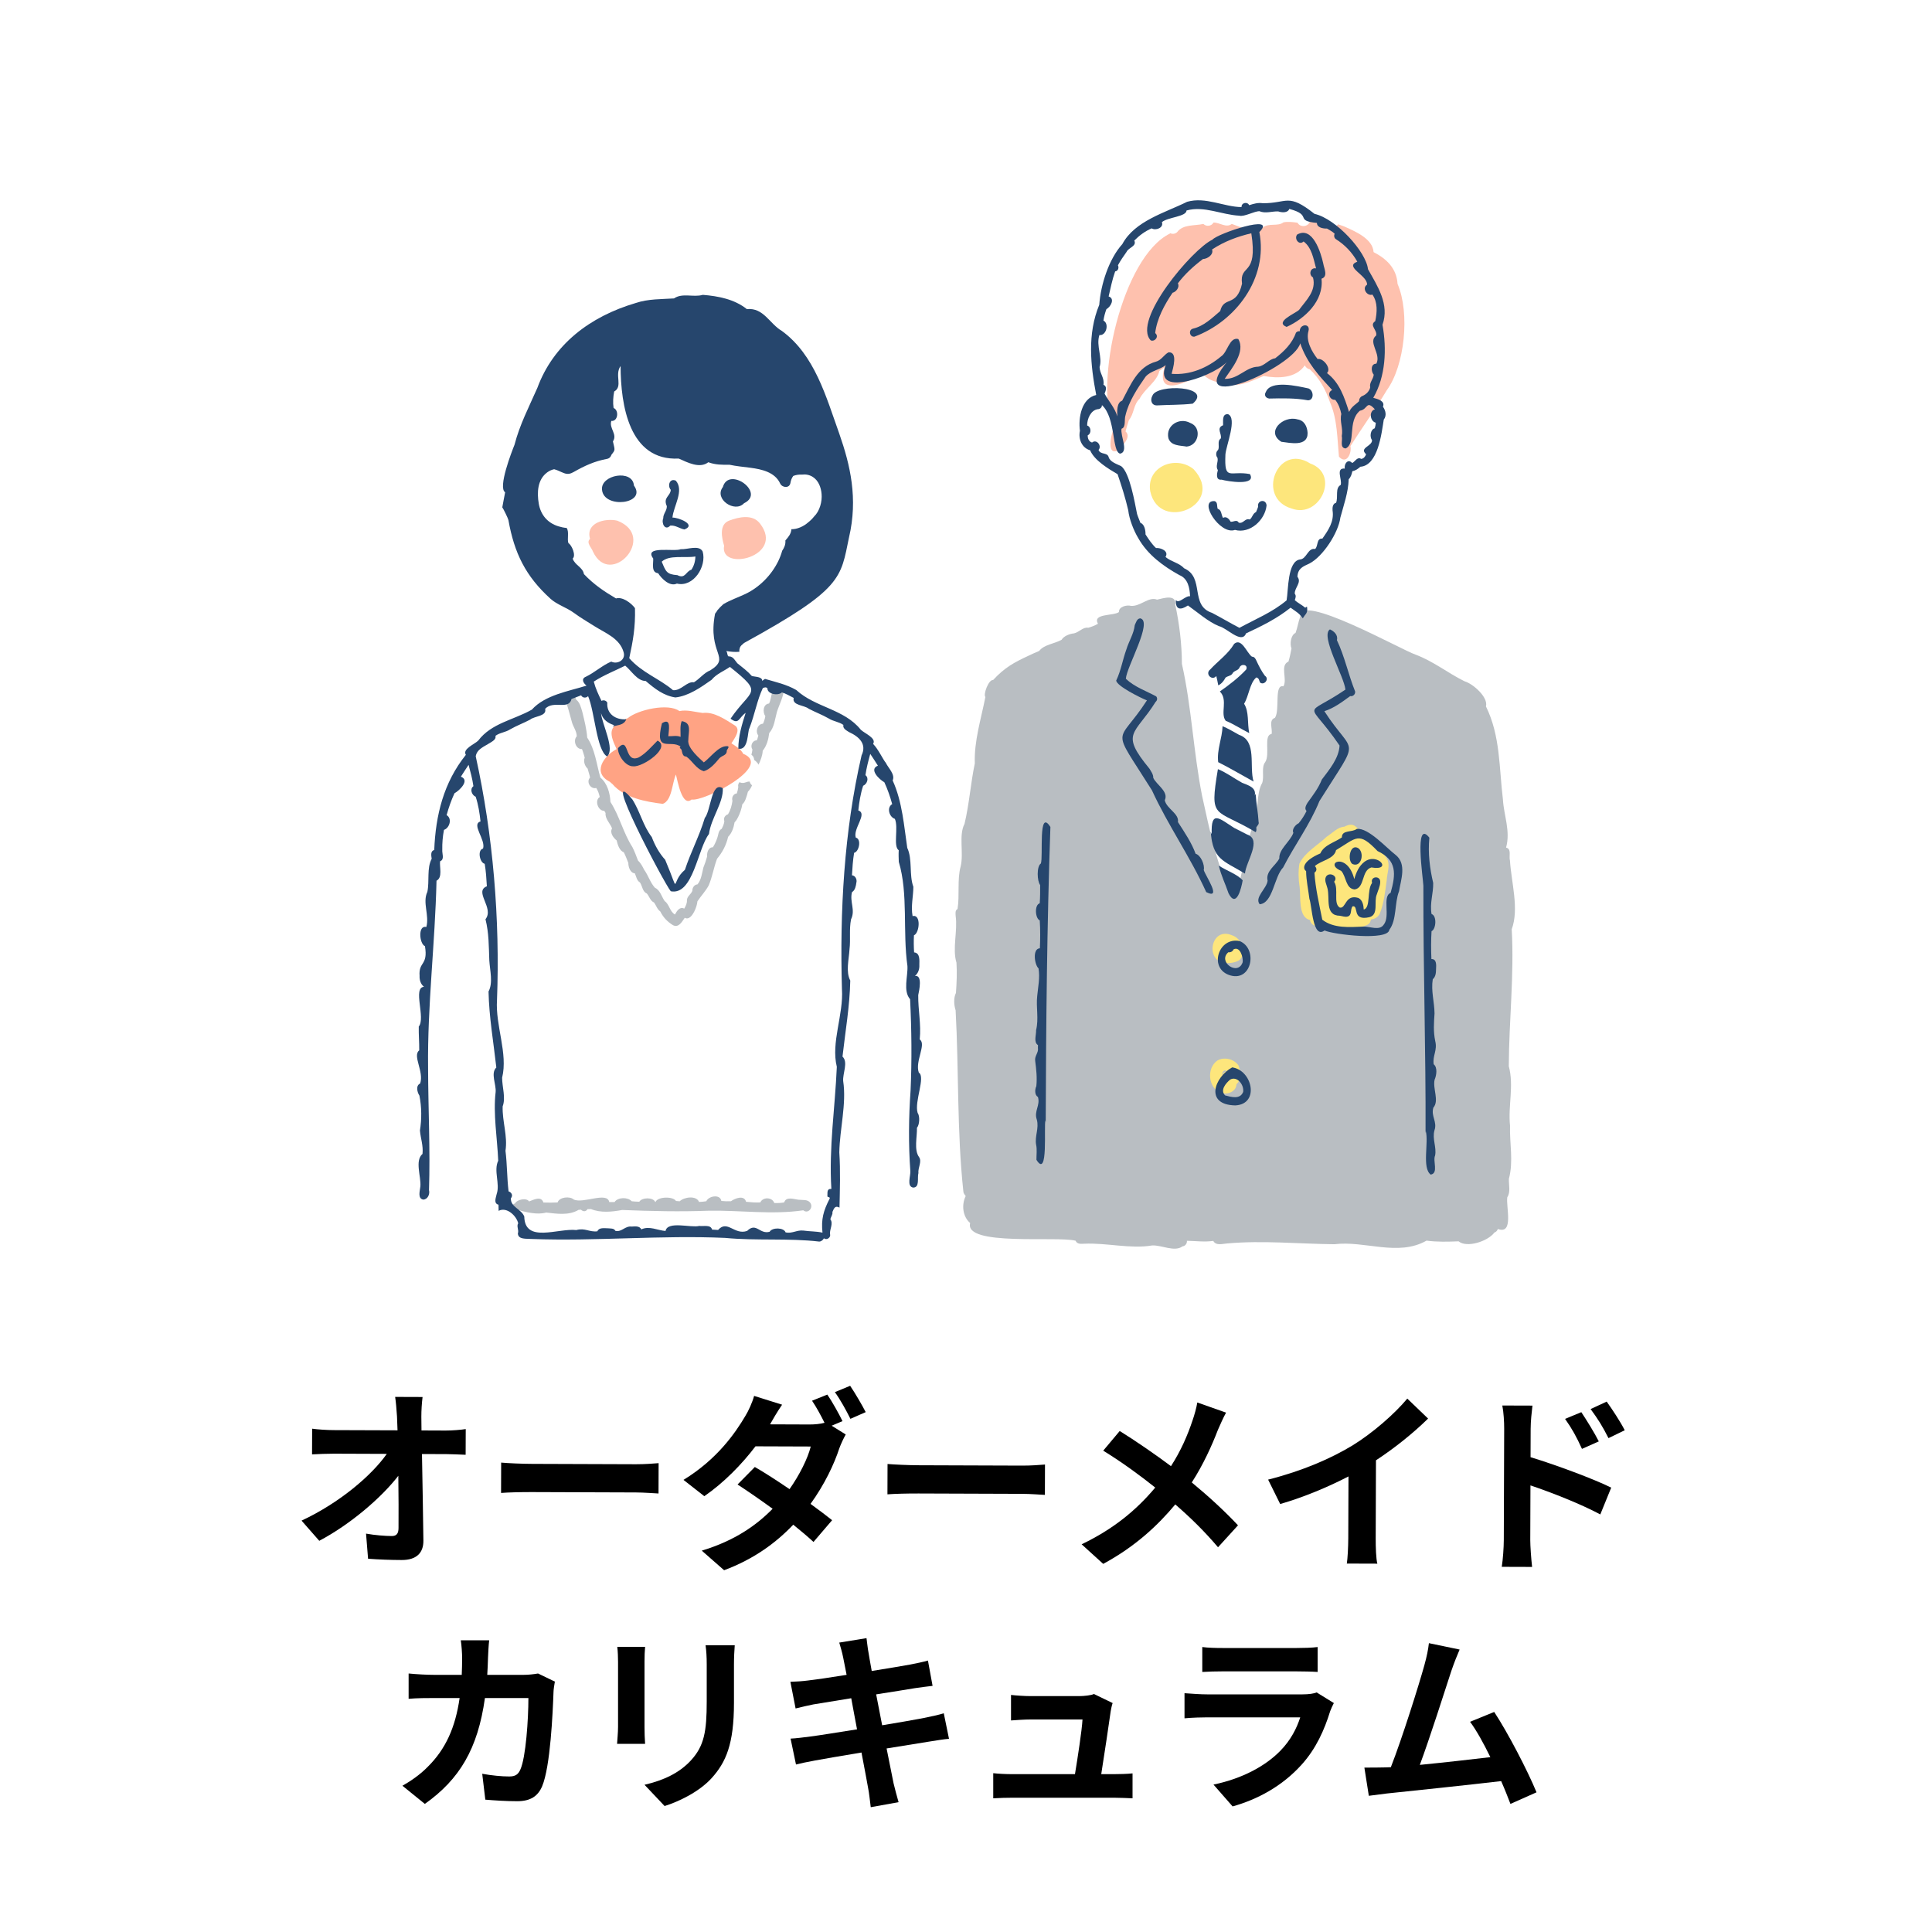 <?xml version="1.0" encoding="utf-8"?>
<!-- Generator: Adobe Illustrator 26.0.1, SVG Export Plug-In . SVG Version: 6.00 Build 0)  -->
<svg version="1.1" id="レイヤー_1" xmlns="http://www.w3.org/2000/svg" xmlns:xlink="http://www.w3.org/1999/xlink" x="0px"
	 y="0px" viewBox="0 0 800 800" style="enable-background:new 0 0 800 800;" xml:space="preserve">
<style type="text/css">
	.st0{fill:#FFA384;}
	.st1{fill:#FEC1AE;}
	.st2{fill:#FDE67C;}
	.st3{fill:#B9BEC2;}
	.st4{fill:#26466D;}
</style>
<g>
	<path d="M202.08,686.32c-0.08,2.48-0.16,4.88-0.32,7.2h15.04c2,0,4.08-0.24,6-0.56l6.96,3.36c-0.24,1.28-0.56,3.36-0.56,4.24
		c-0.32,8.64-1.28,30.96-4.72,39.12c-1.76,4.08-4.8,6.16-10.32,6.16c-4.56,0-9.36-0.32-13.2-0.64l-1.28-10.72
		c3.92,0.72,8.08,1.12,11.2,1.12c2.56,0,3.68-0.88,4.56-2.8c2.32-5.04,3.36-21.04,3.36-29.68h-18
		c-2.96,21.12-10.56,33.68-24.88,43.84l-9.28-7.52c3.28-1.84,7.28-4.56,10.48-7.84c7.44-7.36,11.44-16.32,13.2-28.48h-10.56
		c-2.72,0-7.12,0-10.56,0.32v-10.48c3.36,0.32,7.52,0.56,10.56,0.56h11.44c0.08-2.24,0.16-4.56,0.16-6.96
		c0-1.76-0.24-5.44-0.56-7.36h11.76C202.32,681.04,202.16,684.4,202.08,686.32z"/>
	<path d="M266.88,688.08v27.04c0,2,0.08,5.12,0.24,6.96h-11.6c0.08-1.52,0.4-4.64,0.4-7.04v-26.96c0-1.52-0.08-4.32-0.32-6.16h11.52
		C266.96,683.76,266.88,685.52,266.88,688.08z M303.92,689.28v15.84c0,17.2-3.36,24.64-9.28,31.2c-5.28,5.76-13.6,9.68-19.44,11.52
		l-8.32-8.8c7.92-1.84,14.4-4.88,19.2-10.08c5.52-6,6.56-12,6.56-24.48v-15.2c0-3.2-0.16-5.76-0.48-8h12.08
		C304.08,683.52,303.92,686.08,303.92,689.28z"/>
	<path d="M347.52,680.16l11.28-1.84c0.24,1.6,0.48,4.32,0.88,6.24c0.16,1.12,0.64,3.76,1.28,7.36c6.8-1.12,12.88-2.08,15.76-2.64
		c2.56-0.48,5.6-1.12,7.52-1.68l1.92,10.48c-1.76,0.16-4.96,0.64-7.36,0.96c-3.28,0.56-9.36,1.52-16,2.56c0.8,4,1.6,8.4,2.48,12.8
		c7.2-1.2,13.76-2.32,17.36-3.04c3.12-0.64,6.08-1.28,8.16-1.92l2.16,10.56c-2.16,0.16-5.44,0.72-8.48,1.2
		c-3.84,0.64-10.32,1.68-17.36,2.8c1.28,6.56,2.4,11.92,2.88,14.4c0.56,2.4,1.36,5.28,2.08,7.84l-11.52,2.08
		c-0.4-2.96-0.64-5.76-1.12-8.08c-0.4-2.32-1.44-7.84-2.72-14.56c-8.16,1.36-15.68,2.64-19.12,3.28c-3.44,0.64-6.16,1.2-8,1.68
		l-2.24-10.72c2.16-0.08,5.76-0.56,8.32-0.88c3.68-0.48,11.12-1.68,19.2-2.96c-0.8-4.32-1.68-8.8-2.4-12.88
		c-7.04,1.12-13.2,2.16-15.68,2.56c-2.56,0.56-4.64,0.96-7.36,1.68l-2.16-11.04c2.56-0.08,4.96-0.24,7.44-0.56
		c2.8-0.32,8.96-1.2,15.84-2.32c-0.64-3.36-1.2-6-1.44-7.28C348.64,683.92,348.08,682.08,347.52,680.16z"/>
	<path d="M459.92,708.56c-0.64,4.72-2.72,18.48-3.92,26.08h5.12c2.08,0,5.76-0.08,7.84-0.32v10.32c-1.6-0.08-5.52-0.24-7.68-0.24
		H419.2c-2.88,0-4.88,0.08-7.92,0.24v-10.4c2.16,0.24,5.12,0.4,7.92,0.4h25.92c1.12-6.8,2.88-18.16,3.12-22.64h-21.6
		c-2.56,0-5.68,0.24-8,0.4v-10.56c2.08,0.24,5.76,0.48,7.92,0.48h20.48c1.68,0,4.96-0.32,5.92-0.88l7.76,3.76
		C460.32,706.24,460.08,707.76,459.92,708.56z"/>
	<path d="M550.8,708.56c-2.4,7.76-5.84,15.52-11.84,22.16c-8.08,8.96-18.32,14.4-28.56,17.28l-7.92-9.04c12-2.48,21.6-7.76,27.68-14
		c4.32-4.4,6.8-9.36,8.24-13.84h-38.64c-1.92,0-5.92,0.08-9.28,0.4v-10.4c3.36,0.24,6.8,0.48,9.28,0.48h39.6
		c2.56,0,4.72-0.32,5.84-0.8l7.12,4.4C551.76,706.24,551.12,707.68,550.8,708.56z M506.16,682.4h30.8c2.48,0,6.4-0.08,8.64-0.4
		v10.32c-2.16-0.16-5.92-0.24-8.8-0.24h-30.64c-2.56,0-6,0.08-8.32,0.24V682C500.08,682.32,503.44,682.4,506.16,682.4z"/>
	<path d="M600.96,691.92c-2.56,7.84-9.04,28.16-13.04,38.88c9.76-0.96,21.12-2.24,29.2-3.2c-2.8-5.76-5.76-11.12-8.4-14.64l10-4.08
		c5.68,8.64,13.84,24.32,17.52,33.28l-10.8,4.8c-1.04-2.72-2.32-6-3.84-9.44c-12.96,1.52-37.2,4.08-47.28,5.12
		c-2,0.24-4.96,0.64-7.52,0.96l-1.84-11.68c2.72,0,6.16,0,8.8-0.08c0.64,0,1.44-0.08,2.16-0.08c4.64-11.84,11.52-33.76,13.84-42.08
		c1.12-4.08,1.6-6.56,1.92-9.28l12.72,2.64C603.36,685.44,602.16,688.4,600.96,691.92z"/>
</g>
<g>
	<path d="M174.47,586.56c-0.01,1.76,0.07,3.68,0.06,5.76l10,0.04c2.64,0.01,6.4-0.3,8.32-0.61l-0.04,10.64
		c-2.56-0.09-5.6-0.26-7.76-0.27l-10.32-0.04c0.2,11.68,0.47,25.04,0.59,35.84c0.06,5.12-2.91,8.07-8.99,8.05
		c-4.88-0.02-9.36-0.19-13.92-0.53l-0.84-10.4c3.6,0.65,7.92,0.99,10.64,1c2,0.01,2.8-1.03,2.81-3.35
		c0.02-5.36,0.05-13.36-0.08-21.6c-7.07,9.17-20.07,20.25-32.74,26.92l-7.33-8.35c15.63-7.31,28.87-18.54,35.3-27.64l-21.84-0.08
		c-2.88-0.01-6.32,0.14-9.12,0.29l0.04-10.64c2.32,0.33,6.16,0.58,8.88,0.59l26.48,0.09c-0.07-2.08-0.15-4-0.22-5.76
		c-0.23-3.44-0.46-6-0.77-8.08l11.36,0.04C174.65,580.96,174.47,584.08,174.47,586.56z"/>
	<path d="M220.4,606.16l42.96,0.15c3.76,0.01,7.28-0.29,9.36-0.45l-0.04,12.56c-1.92-0.09-6-0.42-9.36-0.43l-42.96-0.15
		c-4.56-0.02-9.92,0.12-12.88,0.35l0.04-12.56C210.4,605.89,216.24,606.15,220.4,606.16z"/>
	<path d="M348.86,588.46l-4.49,1.9l5.83,3.62c-0.89,1.6-1.93,3.75-2.66,5.75c-2.1,6.47-6.13,15.02-11.92,23
		c3.43,2.49,6.54,4.82,8.94,6.75l-7.71,9.01c-2.15-2.01-5.1-4.5-8.38-7.15c-7.07,7.41-16.13,14.18-28.63,18.86l-9.25-8.11
		c13.85-4.19,22.76-10.64,29.34-17.34c-5.19-3.78-10.45-7.4-14.52-10.05l7.15-7.25c4.23,2.42,9.26,5.71,14.37,9.17
		c4.1-5.83,7.56-12.69,8.78-17.65l-22.88-0.08c-5.63,7.42-13.09,15.07-21.19,20.65l-8.62-6.75c14.03-8.59,21.51-19.53,25.61-26.47
		c1.21-1.92,2.9-5.59,3.63-8.31l11.59,3.64c-1.93,2.79-4.02,6.39-4.99,8.14l16.32,0.06c2.16,0.01,4.48-0.22,6.24-0.7
		c-1.51-3.05-3.42-6.57-5.17-9.14l6.33-2.54C344.57,580.36,347.43,585.49,348.86,588.46z M358.47,584.73l-6.33,2.78
		c-1.67-3.37-4.21-8.01-6.44-11.06l6.33-2.62C354.1,576.88,357.04,581.93,358.47,584.73z"/>
	<path d="M380.39,606.73l42.96,0.15c3.76,0.01,7.28-0.29,9.36-0.45L432.67,619c-1.92-0.09-6-0.42-9.36-0.43l-42.96-0.15
		c-4.56-0.02-9.92,0.12-12.88,0.35l0.04-12.56C370.4,606.45,376.23,606.71,380.39,606.73z"/>
	<path d="M504.29,592.13c-2.42,6.31-6.05,14.38-10.8,21.72c7.02,5.79,13.72,11.97,19.14,17.75l-8.27,9.09
		c-5.58-6.58-11.32-12.2-17.7-17.74c-7.07,8.46-16.3,17.3-29.85,24.62l-8.93-8.11c13.06-6.27,22.53-14,30.48-23.49
		c-5.74-4.58-13.4-10.29-21.54-15.28l6.83-8.14c6.39,3.94,14.77,9.73,21.23,14.55c4.1-6.38,6.85-12.7,8.95-19.01
		c0.73-2.08,1.62-5.27,1.95-7.35l11.91,4.2C506.63,586.78,505.09,590.29,504.29,592.13z"/>
	<path d="M560.1,598.49c8.26-5.09,17.41-13.06,22.63-19.36l8.61,8.27c-6.1,5.98-13.8,12.19-21.58,17.28L569.65,637
		c-0.01,3.52,0.13,8.48,0.68,10.48l-12.64-0.04c0.33-1.92,0.59-6.96,0.6-10.48l0.09-25.6c-8.26,4.29-18.43,8.58-28.28,11.42l-5-10.1
		C539.43,609.05,551.21,603.89,560.1,598.49z"/>
	<path d="M622.85,591.67c0.01-2.88-0.22-6.8-0.77-9.68l12.48,0.04c-0.33,2.8-0.74,6.32-0.75,9.68l-0.04,11.68
		c10.63,3.24,26.05,8.97,33.4,12.6l-4.52,11.1c-8.3-4.43-20.29-9.11-28.92-12.02l-0.08,22.64c-0.01,2.24,0.37,7.84,0.76,11.12
		l-12.56-0.04c0.49-3.12,0.83-8,0.84-11.12L622.85,591.67z M662.03,596.85l-6.97,3.1c-2.3-5.05-4.05-8.25-7-12.42l6.73-2.78
		C657.02,588.11,660.2,593.24,662.03,596.85z M672.77,592.24l-6.73,3.26c-2.54-5.05-4.45-8.02-7.4-12.03l6.65-3.1
		C667.6,583.59,670.94,588.64,672.77,592.24z"/>
</g>
<g>
	<path class="st0" d="M307.76,312.15c-1-2.02-3.09-3.16-4.9-4.35c1.25-1.98,4.2-5.79,1.28-7.5c-3.85-2.39-8.45-5.67-13.18-5.08
		c-3.15-0.38-6.51-1.45-9.65-0.78c-4.52-3.43-17.24-0.54-21.38,2.94c-7.8,3.16-8.02,5.6-4.61,12.8c-5.53,2.97-10.17,9.84-2.75,13.56
		c0.32,0.33,0.67,0.64,1.04,0.93c4.8,5.67,13.72,7.32,20.84,8.19c3.85-1.44,3.81-8.56,5.43-12.15c0.7,2.62,2.55,13.63,6.5,10.35
		C291.37,332.07,320.43,317.17,307.76,312.15z"/>
	<g>
		<path class="st1" d="M578.7,117.56c-0.4-6.37-4.42-10.32-9.93-13.17c-0.32-5.56-7.8-8.69-12.33-10.68
			c-0.01-0.01-0.01-0.01-0.02-0.01c0.01,0.01,0.01,0.01,0.01,0.01c-0.01,0-0.01,0-0.02-0.01c-0.08-0.02-0.14-0.06-0.22-0.08
			c0.02,0.01,0.04,0.01,0.06,0.02c-0.22-0.08-0.44-0.16-0.66-0.24c0.03,0.02,0.06,0.03,0.09,0.04c-0.52-0.19-1.04-0.39-1.57-0.55
			c-3.02,3.46-7.79-2.2-11.79-0.97c-0.81,2.1-4,2.29-5.05,0.3c-1.92-0.27-3.89-0.53-5.82-0.15c-2.35,1.83-6.03,0.12-8.57,2.16
			c0,0.01-0.01,0-0.01,0.01c-3.83,2.27-8.94-0.1-12.83-1.53c-2.2,1.84-5.06-0.64-7.56-0.56c-0.77,1.52-3.01,1.8-4.17,0.57
			c-3.69,0.85-8.39,0.07-10.87,3.38c-0.77,0.78-1.98,0.92-2.93,0.45c-0.03,0.06-0.06,0.11-0.08,0.17
			c-19.79,9.7-31.5,62.07-23.33,80.85c-1.27,3.14-3.11,12.49,3,8.24c1.09-2.12,4.39-4.92,1.96-7.18c0.43-1.61,0.88-3.12,1.4-4.71
			c2.16-2.48,1.82-6.38,4.44-8.83c2.11-4.14,7.25-7.13,8.17-11.51c0.71-0.54,1.43-1.07,2.17-1.57c-4.09,13.13,10.04,5.93,15.79,2.69
			c1.42,2.16,5.22,3.69,7.76,3.72c5.83,2.66,12.03-0.43,17.43-2.73c5.96,1.06,13.33,1.03,17.08-4.4c0.39,0.82,1.1,1.47,2.03,1.6
			c4.04,3.69,6.7,8.63,8.45,13.83c-0.02-0.06-0.05-0.12-0.07-0.18c3.1,7.16,3,15.08,3.72,22.55c3.1,3.49,5.37-1.38,4.76-4.38
			c0,0,0,0,0-0.01c4.91-7.74,10.32-15.22,15.01-23.06C581.65,151.45,583.93,129.77,578.7,117.56z"/>
		<path class="st1" d="M520.08,94.96c-0.04-0.01-0.08-0.02-0.13-0.02c0.05,0.01,0.11,0.02,0.16,0.03
			C520.1,94.97,520.09,94.96,520.08,94.96z"/>
	</g>
	<g>
		<path class="st2" d="M476.31,203.55c3.86,17.26,31.48,5.37,17.92-9.28C486.72,188.21,474.5,193.34,476.31,203.55z"/>
		<path class="st2" d="M542.5,191.9c-13.69-8.64-22.44,14.38-7.66,18.67C546.47,214.9,555.12,196.42,542.5,191.9z"/>
	</g>
	<g>
		<path class="st1" d="M255.58,215.59c-5.01-1.13-13.24,0.85-11.25,7.54c-1.78,1.58,0.66,3.63,1.2,5.27
			C252.73,243.81,272.52,222.15,255.58,215.59z"/>
		<path class="st1" d="M314.66,216.73c-3.08-3.93-8.73-2.67-12.78-1.14c-4.16,1.61-3.06,7.02-2.04,10.38
			C297.81,236.95,325.35,230.49,314.66,216.73z"/>
	</g>
	<path class="st3" d="M625.24,356.35c-0.51-1.74,0.78-4.86-1.61-5.38c1.91-6.88-0.93-13.23-1.31-20.01
		c-1.6-13.02-1.01-26.26-7.02-38.45c1.04-3.79-5.36-9.4-8.84-10.39c-7-3.46-12.99-8.34-20.38-11.08
		c-5.93-2.04-48.44-25.92-47.63-15.82c-0.87,2.24-1.15,4.61-1.99,6.86c-1.97,0.84-2.45,4.61-1.68,6.43
		c-0.37,1.86-0.67,3.51-1.25,5.43c-3.68,1.6-0.35,7.19-2.08,10.25c-4.01-1-1.33,9.73-3.52,13.05c-2.79,0.92-0.88,4.63-1.4,6.7
		c-3.44,0.41-0.53,8.33-2.6,11.58c-1.77,2.23-0.35,5.92-1.28,8.67c-2.69,4.64-1.26,11.94-3.74,17.27
		c-3.4,9.38-4.13,21.06-7.77,30.79c-0.26-0.25-0.58-0.37-0.9-0.39c-6.32-13.42-9.34-27.95-12.48-42.32
		c-3.59-18.09-4.35-36.9-8.36-54.65c-0.01-8.07-1.06-16.63-2.72-24.35c0.52-4.67-4.83-2.84-7.57-2.24
		c-3.49-1.39-6.94,2.92-10.82,2.57c-1.64-0.48-5.14,0.32-4.95,2.57c-2.28,1.69-11.06,0.47-8.7,4.84c-1.25,0.75-2.62,1.26-4.02,1.66
		c-2.08-0.42-3.84,1.89-5.89,2.32c-1.72,0.16-4.18,1.04-5.15,2.66c-2.92,1.66-7.23,1.94-9.29,4.63c-1.55,0.63-3.06,1.32-4.56,2.05
		c-5.74,2.67-9.77,4.82-14.52,10c-1.84-0.33-4.18,6.09-3.18,7c-1.77,9.01-4.73,18.32-4.38,27.51c-1.66,7.7-2.3,16.9-4.27,25.05
		c-2.49,4.75-0.24,12.05-1.6,17.63c-1.49,5.43-0.36,11.86-1.28,17.6c-1.07,0.57-0.82,1.82-0.79,2.83c0.9,6.28-1.44,13.61,0.34,19.4
		c0.29,4.18,0.07,8.37-0.21,12.54c-1.04,1.97-0.83,5.11-0.14,7.19c1.37,24.94,0.52,50.16,3.2,74.94c-0.01,0.76,0.54,1.44,0.98,1.96
		c-1.78,3.6-1.31,8.47,1.84,11.19c-2.58,9.72,35.95,5.28,43.67,7.32c0.58,1.48,2.22,1.3,3.52,1.24c9.33-0.44,19.09,2.24,28.22,0.71
		c3.94-0.18,9.25,2.83,12.53,0.37c1.11-0.09,1.94-1.22,1.82-2.29c3.64,0.06,7.24,0.57,10.91,0.05c1.18,2.12,3.88,1.14,5.82,1.04
		c14.58-1.31,29.39,0.17,44.33,0.33c12.57-1.59,26.31,5.23,38.16-1.49c4.39,0.6,8.85,0.46,13.27,0.29
		c3.32,2.78,12.02,0.11,14.84-3.65c0.63-0.21,1.17-0.7,1.41-1.46c6.76,2.45,3.3-9.31,3.92-13.16c1.44-2.14,0.55-5.13,0.66-7.61
		c1.96-7.36,0.25-14.61,0.47-22.02c-0.87-8.21,1.69-16.46-0.51-24.63c0.08-18.86,2.28-37.73,1.21-56.69
		C629.1,376.34,625.81,365.44,625.24,356.35z"/>
	<path class="st3" d="M335.57,498.13c-1.09-1.61-3.22-1.13-4.88-1.35c-1.88-0.17-5.14-1.52-5.98,1.12c-1.36,0.22-2.73,0.31-4.1,0.24
		c-0.85-2.48-4.74-2.58-5.79-0.24c-1.97,0.09-3.87-0.06-5.89-0.27c-0.8-2.96-4.6-1.42-6.28-0.22c-1.32,0.07-2.65,0-3.96-0.13
		c-0.49-2.95-5.32-2.05-6.22,0.12c-1,0.18-2.01,0.25-3.02,0.3c-1.03-2.79-6.29-2.04-7.99-0.28c-0.52-0.03-1.03-0.07-1.55-0.12
		c-1.17-1.99-7.6-1.85-8.46,0.4c-0.06,0-0.11,0-0.15-0.01c-0.91-2.02-5.53-1.89-6.58-0.08c-1.05-0.01-2.1-0.1-3.15-0.2
		c-1.59-1.78-5.74-1.73-7.09,0.33c-0.73,0.03-1.47,0.01-2.2,0.01c-0.84-4.49-10.93,0.84-14.76-1.09c-1.51-1.4-5.9-1.06-6.64,1.25
		c-1.95,0.08-3.91,0.11-5.86,0.03c-0.93-2.83-3.89-1.21-5.95-0.45c-0.96-1.61-4.93-0.9-5.86,0.87c-1.16,0.25-1.63,1.52-1.29,2.56
		c0.76,0,1.52,0.02,2.28,0.04c3.68,0.97,8.22,2.18,11.95,1.13c4.42,0.49,9.35,1.31,13.43-1.11c0.32-0.02,0.65-0.04,0.97-0.07
		c1.15,1.06,2.25,0.63,2.72-0.23c0.5-0.03,0.99-0.05,1.47-0.03c3.97,1.65,8.75,1.15,12.88,0.38c12,0.48,23.96,0.76,35.95,0.3
		c13.02-0.21,26.22,1.72,39.07-0.17C334.5,502.77,336.9,500.17,335.57,498.13z"/>
	<g>
		<g>
			<path class="st2" d="M510.13,387.28c-8.11-3.53-11.25,9.03-3.91,11.43c2.29,0.23,4.91,0.11,6.91-1.1
				C516.69,394.57,514.21,388.53,510.13,387.28z M507.4,393.35c-0.03,0.01-0.05,0.02-0.08,0.03c-0.01,0-0.01,0-0.02,0
				c-0.07-0.31-0.14-0.64-0.08-0.96C507.28,392.74,507.35,393.04,507.4,393.35C507.4,393.35,507.4,393.35,507.4,393.35z"/>
			<path class="st2" d="M504.09,439.14c-4.51,3.14-3.92,11.22,1.34,13.3c2.63,1.11,6.51-0.38,6.58-3.53
				c2.11-1.71,1.78-5.52,0.79-7.77C510.94,438.49,506.91,437.51,504.09,439.14z M506.27,444.81c-0.08,0.14-0.14,0.29-0.19,0.43
				c-0.03-0.01-0.05-0.02-0.08-0.03c0.13-1.33,0.69-2.53,2.17-1.65C507.4,443.65,506.68,444.06,506.27,444.81z"/>
			<path class="st2" d="M574.65,356.26c-0.75-1.35-1.52-2.68-2.71-3.71c-0.56-0.6-1.1-1.22-1.62-1.86c-0.26-0.49-0.53-0.98-0.8-1.46
				c-0.67-0.94-1.54-1.57-2.48-2.14c-0.31-0.28-0.6-0.58-0.93-0.83c-1.1-0.72-2.34-2.18-3.7-3.04c-0.35-0.38-0.72-0.74-1.15-1.04
				c-1.43-1.16-3.12-0.65-4.6,0.15c-2.7,0.08-5.13,2.75-7.38,4.2c-3.71,3.54-8.99,6.4-11.23,11.11c-0.49,3.21-0.43,6.42,0.1,9.62
				c0.55,3.97-0.74,12.57,4.31,13.7c0.11,0.81,0.57,1.6,1.55,2.18c2.92,0.98,6.08,0.91,9.17,1.46c2.37,0.21,4.68-0.54,7.04-0.38
				c1.31,0.22,2.6-0.07,3.82-0.52c1.2-0.35,2.62-0.65,3.29-1.82c0.15-0.38,0.26-0.77,0.39-1.15c1.55-0.22,2.9-0.88,3.64-2.47
				c1.72-4.36,2.24-9.21,2.86-13.86C574.35,361.72,575.52,358.87,574.65,356.26z"/>
		</g>
		<g>
			<path class="st3" d="M310.44,323.63c-0.19,0.01-0.38,0.01-0.56,0.02c-0.06,0.01-0.12,0.01-0.18,0.02
				c-0.21,0.06-0.42,0.12-0.63,0.2c0,0,0,0,0,0c-0.51,0.18-1.04,0.33-1.57,0.33c-0.32,0-0.65-0.05-0.98-0.18
				c-0.11-0.04-0.21-0.09-0.31-0.14c-0.47,0.53-0.7,1.28-0.5,2c-0.11,0.94-0.32,1.75-0.62,2.67c-1.49,0.12-2.21,1.73-1.8,3.04
				c-0.26,1.96-0.81,3.92-1.86,5.61c-1.17,0.3-1.99,1.62-1.49,2.81c-0.14,1.2-0.55,2.15-1.14,3.23c-0.73,0.33-1.18,1.15-1.31,1.93
				c-0.42,2.01-1.2,3.94-2.29,5.67c-1.89-0.05-2.56,2.24-2.4,3.82c-0.41,1.55-0.94,3.08-1.54,4.57c-0.61,2.37-0.82,4.97-2.43,6.96
				c-1.38,0.11-2.18,1.42-2.14,2.68c-0.55,1.45-2.18,2.22-2.25,3.86c0.1,1.24-0.49,2.45-1.11,3.52c-1.81-0.98-3.06,0.94-3.85,2.43
				c-2.15-1.18-2.3-4.23-4.25-5.55c-1.27-1.8-1.87-4.59-4.02-5.51c-1.99-2.19-2.76-5.12-4.48-7.48c-0.68-1.36-1.42-2.77-2.55-3.82
				c-0.69-1.87-1.42-3.75-2.31-5.54c-3.8-5.88-5.32-12.87-9.1-18.71c-0.19-3.67-1.24-7.64-4.17-10.1
				c-1.59-5.52-2.19-11.68-5.44-16.53c-0.28-3.63-1.18-7.14-2.04-10.67c-0.53-1.8-1.01-3.92-2.58-5.11
				c-0.43-0.92-0.38-2.22-1.45-2.7c-1.55-0.87-3.56,0.49-3.21,2.27c1.12,2.91,1.97,6.35,2.85,9.46c0.49,2.18,2.06,3.93,2.1,6.19
				c-1.65,1.69-0.39,5.44,2.15,5.3c0.07,0.17,0.15,0.35,0.21,0.53c0.35,1,0.66,2.01,0.93,3.04c-0.64,1.46,0.04,3.5,1.2,4.51
				c0.3,0.96,0.57,1.93,0.83,2.91c0.02,0.09,0.1,0.45,0.18,0.81c-1.7,1.74,0.2,4.96,2.56,4.29c0.73,1.14,1.17,2.44,1.45,3.76
				c-2.26,1.37-0.69,5.84,1.87,5.71c0.15,0.23,0.29,0.47,0.43,0.71c0.04,0.08,0.07,0.16,0.11,0.24c-0.24,2.41,1.94,4.24,2.69,6.35
				c-1.03,1.76,0.52,3.87,1.9,4.96c0.39,1.71,1.16,4.29,2.97,4.91c0.72,1.42,1.28,2.95,1.87,4.43c-0.03,1.6,0.79,4.19,2.69,4.28
				c0.59,1.31,0.78,3.01,2.12,3.79c1,1.43,1.06,3.88,2.84,4.55c1.02,1.2,1.48,3.12,3,3.75c0.86,1.19,1.31,2.84,2.56,3.68
				c1.25,2.49,2.9,4.21,5.22,5.68c2.35,1.25,3.72-1.29,4.94-3.04c0.3,0.18,0.6,0.27,0.89,0.27c2.29,0,4.22-4.95,4.34-7.06
				c1.49-2.27,3.39-4.22,4.68-6.61c1.52-3.56,2.08-7.44,3.47-11.06c2.19-2.61,3.83-5.71,4.56-9.05c1.57-1.56,2.33-3.86,2.68-6.02
				c0.62-0.6,1.1-1.4,1.45-2.12c0.83-1.69,1.46-3.51,1.77-5.38c0.8-0.6,1.24-1.7,1.54-2.61c0.28-0.82,0.57-1.68,0.76-2.55
				c0.76-0.76,1.31-1.67,1.72-2.67C310.91,324.82,310.54,324.24,310.44,323.63z"/>
			<path class="st3" d="M322.7,283.31c-3.35-0.14-2.98,5.74-4.26,8c-2.49,0.25-2.72,3.56-1.53,5.26c-0.2,1.07-0.5,2.13-0.98,3.11
				c-2.27,0.07-3.28,3.25-1.92,4.87c-0.09,0.41-0.2,0.81-0.33,1.21c-0.07,0.23-0.18,0.51-0.29,0.8c-1.9,0-2.83,2.31-1.83,3.81
				c-0.08,0.73-0.23,1.45-0.42,2.16c0.02,0.02,0.05,0.03,0.07,0.05c0.77,0.52,1.01,1.28,1.08,2.1c0.25,0.17,0.48,0.36,0.72,0.56
				c0.23,0.21,0.44,0.45,0.64,0.69c0.19,0.22,0.34,0.46,0.45,0.7c0.85-1.82,1.62-3.72,1.73-5.78c1.66-2,2.37-4.74,2.68-7.28
				c2.17-2.49,2.36-5.83,3.21-8.82c1.01-3.18,2.77-6.26,2.91-9.6C324.41,284.18,323.69,283.42,322.7,283.31z"/>
		</g>
	</g>
	<path class="st4" d="M462.76,196.35c1.66,4.83,3.23,9.82,4.42,14.93c0.39,3.63,2.23,8.36,4.12,11.5
		c3.89,6.95,10.45,11.7,17.06,15.36c3.56,1.41,4.27,5.3,4.42,8.75c-2-0.3-4.69,3.39-5.89,1.54c-0.2,4.07,1.89,4.36,5.01,2.28
		c4.11,2.9,8.25,6.67,12.88,8.58c3.13,0.63,9.39,7.6,11.18,2.98c6.49-3.04,12.78-6.11,18.44-10.64c1.78,1.31,3.81,2.4,5.04,4.41
		c0.13-0.18,0.26-0.35,0.38-0.54h-0.01c0.17-0.25,0.33-0.5,0.5-0.73c1.04-1.11,1.11-2.15,0.89-3.57c-0.22,0.19-0.66,0.18-0.67,0.5
		c-1.22-1.11-3.28-2.1-4.38-3.21c0.3-0.85,0.66-1.87-0.01-2.61c-0.21-2.41,3-4.7,1.1-7.04c0.13-3.4,2.22-4.26,4.93-5.48
		c5.63-2.88,12.04-12.77,12.85-19.06c1.4-5.24,3.27-10.39,3.45-15.85c0.89-0.88,1.26-2.12,1.5-3.31c1.27-0.25,2.38-1.01,3.32-1.87
		c7.29-0.51,8.76-13.65,9.7-19.53c1.27-1.6,0.79-3.79-0.34-5.33c1-2.41-2.23-3.2-4.01-3.69c5.15-8.85,5.62-20.19,3.82-30.24
		c2.99-8.48-2.07-15.97-6.01-23.02c-0.74-7.2-13.23-20.91-22.13-22.9c-11.11-8.81-11.15-4.35-21.43-4.41
		c-1.96-0.32-3.81,0.22-5.64,0.82c-0.71-1.6-3.29-1.04-3.15,0.78c-7.31-0.06-14.89-4.38-22.54-2.19
		c-9.11,4.53-21.68,7.89-26.83,17.52c-5.51,6.09-8.94,16.65-9.55,25.13c-5,12.1-3.64,24.97-1.26,37.34
		c-6.14,1.41-7.47,9.52-6.74,14.83c-0.73,3.33,0.74,7.08,4.22,8.07C453.13,190.63,458.93,194.1,462.76,196.35z M455.24,138.73
		c2.82,0.39,4.18-4.74,1.67-5.98c0.26-1.65,0.63-3.14,1.24-4.75c1.76-0.92,3.66-4.37,0.91-5.25c0.81-3.49,1.49-6.96,2.7-10.36
		c1.27-0.17,1.65-1.59,1.15-2.54c1.01-1.9,2.28-3.71,3.57-5.54c0.78-1.81,4.35-2.36,3.2-4.69c2.05-2.1,4.49-3.9,7.2-5.06
		c1.68,1.05,5.12-0.27,4.23-2.57c2.41-2.08,10.16-2.25,10.21-4.83c7.27-2.04,14.62,1.8,21.83,2.15c2.16,0.56,6.31-1.96,8.43-1.84
		c2.35,1.05,5.2-0.03,7.7,0.07c1.49,0.5,3.91,0.71,4.6-1.03c9.82,2.62,1.96,4.88,11.43,5.8c-0.02,1.96,2.65,2.4,4.18,2.33
		c1.03,0.67,2.32,1.24,3.17,2.16c-0.4,0.75-0.22,1.77,0.52,2.24c3.68,2.31,6.74,5.52,8.85,9.32c-5.71,2.11,4.42,5.74,4.02,9.54
		c-2.22,1.38-0.01,4.87,2.22,4.08c2.27,3.13,1.97,7.41,1.18,11.02c-2.65,1.72,1.01,3.68,0.37,5.95c-3.56,2.76,2.22,7.59,0.1,11.65
		c-2.4-0.03-2.25,3.2-1.09,4.55c-0.19,1.96-1.9,3.21-1.46,5.27c-0.35,1.55-1.59,2.79-2.99,3.45c-0.99,0.26-1.67,1.3-1.6,2.23
		c-1.24,1.32-3.04,2.08-4.17,4.47c-1.93-6.02-3.88-12.11-9.14-16.09c2.01-1.89-1.65-6.39-3.87-5.8c-2.43-3.09-4.95-7.59-3.79-11.6
		c0.89-3.34-3.67-2.99-3.61,0.09c-0.54-0.09-1.12,0.06-1.58,0.6c-1.53,4.42-4.94,7.76-8.59,10.59c-2.55,0.29-4.31,3.1-7.06,3.48
		c-5.13,0.09-8.16,5.23-13.85,5.03c2.87-4.23,8.75-11.25,5.62-16.49c-3.68-0.94-4.41,5.48-7.11,7.2
		c-5.75,4.81-12.91,7.83-20.49,7.21c0.54-2.19,2.75-9.17-1.29-8.9c-1.87,1-2.93,3.23-5.14,3.85c-7.75,2.1-10.58,9.76-14.06,16.19
		c-2.31,0.73-2.08,4.55-1.98,6.49c-1.04-3.54-3.62-6.33-5.3-9.42c0.57-1.34,1.14-3-0.45-3.68c0.47-2.86-1.51-4.57-1.61-7.35
		C456.6,147.91,453.78,143.2,455.24,138.73z M454.88,186.32c1.51-1.68-0.8-4.67-2.68-3.08c-1.34-0.39-1.84-1.69-1.8-2.99
		c1.63-0.75,1.46-3.52-0.24-4.06c-0.02-2.78,1.51-6.35,4.41-6.76c0.92,0.01,1.8-0.74,1.71-1.7c5.83,5.31,4.05,19.39,7.55,20.12
		c3.68-0.82,0-7.35,0.58-10.33c1.92-0.53,1.04-3.9,1.63-5.52c1.34-5.76,4.94-11.21,8.32-16.02c2.18-2.5,5.77-2.8,8.34-4.78
		c-5.57,14.36,22.32,3.62,25.97-2.1c-19.81,23.6,27.01,3.19,29.73-6.94c2.74,8.11,7.82,13.47,13.23,19.35
		c-2.33,0.98-1.06,4.26,1.25,4.04c1.36,1.69,2.12,3.79,2.53,5.9c-0.75,3.01,0.82,5.97,0.19,9.1c0.44,1.86-0.97,4.84,1.58,5.15
		c4.48-2.02,0.62-11.2,5.94-15.64c3.37-0.53,2.54-4.58,6.19-0.58c-2.55,0.75-2.04,4.95,0.38,5.56c-0.06,0.78-0.2,1.56-0.44,2.31
		c-1.8,0.48-2.19,3.53-1.12,4.92c0.07,2.59-5.47,3.08-2.45,5.83c-0.34,0.9-1,1.84-2.05,1.92c-1.62-1.01-2.47,1.09-3.71,1.71
		c-1.77-1.94-3.42,0.35-3.07,2.29c-3.94-0.35-0.99,4.63-1.7,6.79c-2.41,1.26-0.95,4.95-1.91,7.39c-1.39,0.3-1.54,1.93-1.46,3.12
		c0.73,4.6-1.71,8.13-4.2,11.69c-2.53-0.18-1.66,3.05-3.02,4.32c-3.08-0.59-3.45,4.22-6.34,4.34c-5.15,0.86-4.7,12.61-5.47,16.92
		c-5.83,4.92-12.86,7.76-19.53,11.38c-3.82-1.96-7.55-4.23-11.35-6.2c-9.33-3.06-2.89-14.62-11.54-18.45
		c-2.01-2.23-5.41-2.72-7.73-4.7c1.56-2.4-1.92-3.87-3.93-3.7c-1.73-1.63-3.06-3.65-4.34-5.64c0.06-1.52-0.42-4.27-2.09-4.75
		c-0.46-1.25-1.02-2.46-1.41-3.72c-0.96-4.76-3.03-17.08-6.58-19.79c-1.8-0.87-4.67-1.76-5.2-3.81
		C458.44,187.24,455.71,188.37,454.88,186.32z"/>
	<path class="st4" d="M476.5,140.95c1.76,0.66,3.55-1.67,1.84-3.03c0.7-5.99,3.83-11.72,7.19-16.69c1.52-0.37,3.06-2.39,2.2-3.9
		c2.91-3.88,6.54-7.17,10.4-10.08c1.85-0.03,4.51-1.85,3.76-3.95c5-3.31,10.58-5.38,16.25-6.7c2.85,18.24-5,12.38-3.84,20.88
		c-2.27,9.9-7.52,4.93-9.04,11.33c-3.43,2.91-6.76,6.23-11.29,7.28c-1.99,0.51-1.4,3.58,0.62,3.32
		c17.01-6.31,30.6-24.11,26.88-43.31c7.81-7.89-17.5,0.69-19.42,3.14C493.76,103.08,468.63,132.76,476.5,140.95z"/>
	<path class="st4" d="M479.03,167.87c4.9-0.28,10.06-0.16,14.85-0.72c8.62-7.35-14.92-8.33-16.69-3.3
		C476.18,165.62,476.77,167.87,479.03,167.87z"/>
	<path class="st4" d="M525.51,165.03c5.3-0.11,10.81-0.25,16.11,0.73c2.64,0,2.47-4.34-0.09-5.02c0.18,0.08,0.17,0.07,0.21,0.09
		c-4.44-0.95-15.67-3.62-17.6,1.54C523.47,163.3,523.78,164.74,525.51,165.03z"/>
	<path class="st4" d="M537.23,173.65c-5.83-1.73-13.31,5.16-6.64,9.29c3.61,0.44,10.98,2.17,10.86-3.69
		C541.29,176.62,540.1,174.07,537.23,173.65z"/>
	<path class="st4" d="M434.95,342.44c-5.16-8.18-2.9,12.65-3.96,15.12c-1.79,1.2-1.58,7.25-0.29,8.91c0.01,2.53,0.01,5.03-0.17,7.56
		c-2.26,0.66-1.9,6.26,0.01,7.09c0.25,3.84,0.22,7.69,0.05,11.54c-3.18,0.13-2.23,6.83-0.55,8.34c0.62,4-0.18,7.47-0.55,11.4
		c-0.54,4.86,0.71,9.3-0.47,14.19c0.12,1.92-1.14,4.93,0.79,6.17c-0.01,0.37-0.02,0.73-0.03,1.1c0.34,2.12-1.44,3.29-1.13,5.42
		c0.44,3.5,0.85,6.91,0.47,10.51c-0.63,1.21-0.75,3.71,0.66,4.42c1.07,3.54-1.72,5.87-0.46,9.4c1,3.53-0.93,6.93-0.28,10.41
		c0.43,1.98,0.11,4.18,0.13,6.24c5,8.05,2.98-14.08,3.73-16.36c0.04,0.3,0.07,0.61,0.11,0.91
		C433.15,424.04,433.52,383.2,434.95,342.44z"/>
	<path class="st4" d="M509.65,403.95c8.8,2.36,11.16-11.19,3.71-14.25C504.4,387.74,500.17,401.41,509.65,403.95z M508.63,394.3
		c0.88,0.15,1.84-0.32,2.14-1.18c2.72-1.45,4.1,3.36,3.79,5.32C512.59,404.31,504.06,398.23,508.63,394.3z"/>
	<path class="st4" d="M510.22,441.98c-7.34,3.99-11.55,15.48,1.28,15.75C521.71,457.23,518.59,443.12,510.22,441.98z M514.77,452.13
		c-1.27,3.23-4.9,2.13-7.48,1.45c-2.18-2.14,0.31-5.06,2.09-6.54C512.26,445.42,515.2,449.18,514.77,452.13z"/>
	<path class="st4" d="M578.02,354.1c-3.91-2.97-11.41-11.44-16.22-10.87c-1.81,1.52-6.24,0.31-6.15,3.52
		c-2.95,2.08-7.38,3.09-8.93,6.63c-7.53,3.22-7.36,6.41-5.89,7.3c0.03,3.87,0.91,7.69,1.37,11.51c1.11,3,1.33,16.76,6.27,13.1
		c3.52,1.66,26.3,4.4,26.82-0.28c3.14-4.1,2.09-11.07,4.02-15.96C580.11,364.25,582.5,357.81,578.02,354.1z M575.82,369.72
		c-3.58,1.43,0,9.71-2.85,13.16c-1.74,2.64-5.61,0.7-8.45,0.81c-5.67,0.23-12.25,0.81-16.99-2.86c-1.25-6.39-2.83-12.85-3.25-19.47
		c1.19-0.82,0.94-1.98,0.17-2.73c2.54-2.35,8.03-2.89,8.78-6.62c8.56-5.11,9.29-7.85,17.19,0.4
		C578.5,356.18,578.03,361.93,575.82,369.72z"/>
	<path class="st4" d="M498.44,360.23c0.54-1.99-1.24-6.17-3.36-6.71c-1.72-4.68-4.48-8.68-7.32-13.13c0.56-3.54-4.7-5.45-5.45-9.03
		c1.71-3.57-3.42-6.36-4.77-9.26c0.06-1.41-0.88-2.61-1.56-3.79c-12.37-15.04-6.09-13.91,2.54-27.68c0.61-0.52,0.9-1.42,0.24-2.27
		c-4.21-2.29-8.89-3.84-12.57-7.29c0.25-4.87,11.4-23.94,5.93-25.03c-1.4,0.15-1.71,1.74-2.24,2.81c-0.41,3.66-2.4,6.52-3.51,10.18
		c-1.51,4.17-2.21,8.68-4.18,12.79c0.28,2.27,10.02,7.13,12.73,8.19c-12.4,19.15-15.34,9.52,2.07,37.23
		c6.65,14.53,15.83,27.46,22.48,42.16C506.24,372.79,499.03,362.47,498.44,360.23z"/>
	<path class="st4" d="M532.76,135.37c7.54-3.42,15.48-10.78,14.45-19.96c2.85-0.94,1.04-4.24,0.72-6.29
		c-1.02-4.7-4.46-15.64-10.83-11.98c-1.32,1.77,0.85,4.63,2.68,2.84c3.44,2.57,4.12,7.28,5.18,11.16c-2.35-0.52-3.25,2.59-1.28,3.74
		c1.45,5.59-2.78,9.36-5.77,13.44C536.2,129.89,527.63,133.3,532.76,135.37z"/>
	<path class="st4" d="M594.64,401.23c0.09-1.54,0.29-4.19-1.92-4.11c-0.17-3.84-0.19-7.7,0.05-11.54c1.91-0.83,2.27-6.43,0.01-7.09
		c-0.81-4.51,0.76-8.46,0.68-12.86c-1.4-5.96-2.23-12.3-1.59-18.76c-6.36-8.08-2.59,16.98-2.48,19.86
		c-0.08,34.19,1.04,68.38,0.9,102.52c0.04-0.29,0.07-0.58,0.1-0.88c1.26,4.82-1.65,15.25,2.03,18.01c3.36-0.58,0.77-5.64,1.83-7.93
		c0.66-3.47-1.27-6.88-0.27-10.4c1.26-3.54-1.53-5.86-0.46-9.4c2.51-2.87-0.34-7.91,0.53-11.59c0.77-1.77,1.28-5.03-0.39-6.38
		c-0.53-3.59,1.61-5.7,0.63-9.64c-0.82-3.99-0.54-7.47-0.28-11.39c-0.06-4.85-1.51-9.29-0.73-14.18
		C594.53,404.43,594.61,402.74,594.64,401.23z"/>
	<path class="st4" d="M546.35,331.7c17.45-27.82,14.45-17.99,2.04-37.21c3.99-1.28,7.32-3.79,10.7-6.26
		c1.12,0.28,2.23-0.79,2.03-1.93c-2.82-7.04-4.29-14.37-7.54-21.25c0.57-2.02-1.16-3.71-2.89-4.43c-4.1,2.63,5.93,19.55,6.42,24.93
		c-17.71,12.04-15.81,3.51-2.43,23.16c-0.25,5.26-4.26,9.99-7.33,14.07c-1.49,3.72-3.64,6.42-5.95,9.65
		c-0.59,0.99-1.39,2.4-0.38,3.39c-0.9,1.8-1.98,3.52-3.27,5.07c-1.26,0.54-2.96,2.56-2.19,3.96c-1.35,3.7-6.04,6.73-5.82,10.6
		c-1.52,3.06-5.76,5.2-4.85,9.24c-0.36,3.25-5.56,6.91-3.28,9.74c5.52-0.44,5.96-11.43,9.7-15.21
		C536.08,349.89,542.39,341.51,546.35,331.7z"/>
	<path class="st4" d="M249.28,202.78c0.7,8.09,18.78,5.92,13.22-1.72C261.99,194.17,248.63,196.58,249.28,202.78z"/>
	<path class="st4" d="M308.09,208.38c9.1-4.37-6.32-15.46-8.77-6.7C295.52,206.6,304.26,212.55,308.09,208.38z"/>
	<path class="st4" d="M277.53,217.65c2.12-0.27,3.9,1.24,5.88,1.59c5.13-1.99-2.52-5-4.96-4.92c0.41-4.72,4.96-11.18,1.4-15.29
		c-2.59-1.15-3.54,2.11-2.11,3.8c-0.12,2.63-3.29,3.11-1.62,6.77c0.04,1.93-1.55,3.16-1.48,5
		C273.78,216.65,275.38,219.94,277.53,217.65z"/>
	<path class="st4" d="M270.48,231.27c0.11,2.05-0.94,5.79,2.03,6.08c1.5,2.34,4.84,5.68,7.79,4.3c6.84,1.67,12.41-7.13,10.66-13.27
		c-1.46-2.92-6.37-0.76-9.08-0.97C279.2,228.58,266.41,225.78,270.48,231.27z M287.95,230.43c-0.03,1.93-0.58,3.89-1.66,5.48
		c-2.3,0.64-2.53,3.96-5.78,2.25c-4.54-0.32-4.8-1.54-6.5-5.58C277.13,229.65,283.46,231.17,287.95,230.43z"/>
	<path class="st4" d="M492.81,175.11c-4.48-2.43-10.22,1.09-8.99,6.38c1.1,3.22,4.83,2.93,7.53,3.43
		C496.43,184.5,497.84,176.92,492.81,175.11z"/>
	<path class="st4" d="M504.29,194.63c-0.42,1.57-0.95,4.28,1.54,3.99c2.43,0.7,14.6,2.69,11.74-2.31
		c-8.33-1.57-10.63,3.17-10.15-8.11c0.25-3.68,5.07-15.16,1.02-16.72c-2.56-0.06-1.88,2.93-1.99,4.61
		c-3.03,1.14-0.31,3.71-0.98,5.51c-1.59,1.09-0.33,3.17-1.08,4.72c-0.97,0.72-1.03,2.38-0.25,3.25
		C504.55,191.23,503.19,193.19,504.29,194.63z"/>
	<path class="st4" d="M511.37,219.43c6.17,1.69,12.47-4.05,13.09-10.14c-0.23-2.85-4.03-2.18-3.5,0.55
		c-0.27,0.78-0.5,1.41-0.86,2.19c-1.37,0.56-1.52,2.32-2.61,3.09c-1.93-0.74-2.6,1.86-4.56,1.3c-0.86-1.52-2.27-0.13-3.37-0.41
		c-0.58-1.1-1.81-2.4-3.12-1.56c-0.79-1.19-0.55-3.35-2.2-3.75c-0.44-1.06,0.09-2.62-1.22-3.19
		C495.9,206.9,505.08,221.69,511.37,219.43z"/>
	<path class="st4" d="M559.99,357.76c3.87,1.69,5.17-4.95,2.28-6.65C558.89,349.4,557.88,356.31,559.99,357.76z"/>
	<path class="st4" d="M564.97,356.87c-2.26,1.72-3.45,4.48-4.19,7.15c-2.95-11.68-12.92-6.48-5.45-3.44
		c2.19,2.32,1.8,7.37,5.58,7.72c4.33-0.63,2.72-7.87,6.94-9.11C576.94,360.74,570.38,352.78,564.97,356.87z"/>
	<path class="st4" d="M568.15,365.6c-2.26,2.98-0.46,10.24-3.45,11.03c-0.09-1.77-0.48-3.98-2.25-4.82
		c-5.53-1.66-5.06,4.65-7.71,3.98c-2.79-1.77-0.28-7.62-2.31-10.68c2.08-2.32-2.14-4.38-3.42-1.99c-0.69,1.53,0.3,3.15,0.64,4.64
		c1.15,4.13-1.23,11.33,5.17,11.44c0.88,0.11,2.09,0.58,3.05,0.35c2.13-0.41,1.11-3.04,2.22-4.26c2.74-0.5-0.51,6.23,6.96,4.49
		c3.95-1.05,1.76-6.47,3.05-9.4c0.51-1.69,1.36-3.3,1.42-5.09C571.68,362.38,567.27,362.8,568.15,365.6z"/>
	<path class="st4" d="M380.46,444.14c-1.67-4.63,3.25-11.78,0.38-13.72c0.63-6.37-0.69-12.1-0.62-18.37
		c0.37-1.82,1.89-8.42-1.36-7.94c1.27-1,1.93-2.75,1.82-4.54c0.02-1.85,0.36-4.99-2.17-5.21c-0.16-2.38-0.18-4.71-0.06-7.08
		c2.3-0.85,3.06-8.84-0.57-7.95c-0.76-4.15,0.31-8.15,0.32-12.12c-1.82-5.01-0.29-11.35-2.52-16.12
		c-1.32-8.74-2.01-19.07-6.05-27.92c1.13-2.5-1.81-5.15-2.84-7.31c-1.17-1.37-3.13-5.71-5.26-7.82c1.55-2.4-3.69-4.44-5.11-5.89
		c-6.89-8.61-18.84-9.18-26.71-16.44c-4-2.31-8.67-3.33-12.93-4.59c-0.4,0.25-0.85,0.49-1.13,0.88c0-1.9-2.88-1.65-4.35-2.1
		c-1.76-1.99-3.92-3.61-5.99-5.26c-0.94-1.08-1.61-2.67-3.2-2.84c-1.1,0.31-0.74-1.48-1.38-2.24c1.76,0.32,3.61,0.5,5.42,0.33
		c-0.1-1.05,0.2-2.14,1.03-2.83c0.11-0.1,0.23-0.19,0.34-0.29c0.23-0.25,0.48-0.46,0.75-0.62c40.75-22.39,39.77-26.74,43.28-43.58
		c3.79-16.14,0.54-29.94-4.01-42.96c-5.53-15.43-10.15-32.6-23.8-42.59c-5.02-2.88-7.54-9.73-14.48-9.02
		c-5.16-4.12-11.82-5.39-18.23-5.91c-3.92,1.14-8.44-0.93-11.95,1.48c-5.04,0.33-10.72,0.16-15.81,1.89
		c-19.05,5.62-34.13,17.17-40.76,35.15c-3.55,8.06-7.27,15.13-9.47,23.58c-1.13,2.82-6.97,17.74-3.87,19.65
		c-0.36,1.63-0.85,4.59-1.18,6.24c0.35,0.4,2.41,4.59,2.53,5.26c2.44,13.71,7.12,23.26,17.47,32.63c2.59,2.35,6.66,3.63,9.47,5.68
		c3.06,2.23,5.5,3.63,8.71,5.65c4.63,2.92,10.5,5.05,12.08,10.84c0.9,3.3-2.79,5.06-5.14,3.81c-3.73,1.56-6.87,4.53-10.53,6.28
		c-2.15,0.87-0.88,2.81,0.3,3.67c-7.5,2.36-17.16,3.86-22.66,9.95c-7.5,4.27-16.74,5.57-22.2,12.82c-1.42,1.44-6.66,3.49-5.12,5.89
		c-9.21,11.51-12.51,24.95-13.09,39.39c-1.66,0.46-1.23,2.37-1.06,3.65c-2.09,3.9-0.86,9.3-1.79,13.69
		c-2.11,4.42,0.9,9.66-0.42,14.55c-3.63-0.89-2.86,7.09-0.57,7.94c1.35,8.16-2.69,6.25-2.23,12.29c-0.08,1.83,0.5,3.5,1.83,4.54
		c-4.8,0.32,0.77,12.93-2.17,16.46c-0.07,3.29,0.23,6.57,0.19,9.86c-2.9,2.21,2.07,8.83,0.38,13.73c-1.9,0.84-1.21,3.65-0.3,5
		c0.97,4.87,0.96,9.77,0.22,14.47c0.28,3.29,1.43,6.23,1.06,9.68c-3.27,2.74-0.54,9.41-0.88,13.42c-0.16,1.72-1.28,5.08,1.2,5.5
		c1.86-0.08,2.81-2.28,2.37-3.95c0.55-16.75-0.34-33.74-0.38-50.64c-0.3-25.83,2.89-51.3,3.49-77.45c2.61-1.36,1.18-5.59,1.48-8.06
		c1.98-0.75,0.75-3.21,0.91-4.78c-0.05-2.79,0.17-5.47,0.7-8.22c2.35-0.77,3.48-4.74,1.09-6.1c0.86-3.11,1.9-6.1,3.26-9.05
		c2.04-1.12,6.52-5.38,2.66-6.88c1.05-1.63,2.07-3.29,3.18-4.89c0.79,2.92,1.58,5.83,2,8.83c-1.61,1.18-0.69,3.71,0.94,4.38
		c1.09,3.31,1.64,6.78,2,10.23c-3.97,1.14,2.26,7.54,1.05,11.23c-2.46,0.58-1.37,5.89,0.69,6.3c0.51,3.08,0.72,6.19,0.89,9.31
		c-5.51,2.16,3.16,8.99-0.57,13.64c1.44,5.73,1.36,11.36,1.58,17c0.24,4.23,1.63,9.29-0.32,12.93c0.24,10.73,2.04,20.82,3.23,31.48
		c-2.48,2.32,0.01,7.02-0.29,10.16c-1.07,9.02,0.68,19.1,1.07,28.42c-1.99,4.14,0.81,9.58-0.62,13.74c-0.29,1.5-1.44,3.92,0.74,4.49
		c0.04,0.85,0.06,1.69,0.05,2.54c3.26-1.77,7.32,1.9,8.11,5.15c-0.83,1.26,0.4,2.8-0.15,4.21c0.15,2.59,3.48,2.1,5.57,2.28
		c26.87,1,53.59-1.64,80.27-0.44c12.85,1.24,26.48,0.04,38.93,1.52c0.8,0,1.59-0.6,1.97-1.37c1.13,0.97,3.04-0.34,2.5-1.79
		c-0.14-1.96,1.48-4.36,0.17-6.05c0.17-1.05,1.05-1.93,0.84-3.04c0.67-1.58,1.13-2.79,2.94-1.81c0.15-7.34,0.42-15.25-0.08-22.88
		c0.17-9.66,3.03-20.08,1.61-29.5c-0.3-3.12,2.19-7.85-0.29-10.16c1.2-10.65,2.99-20.75,3.22-31.48c-1.94-3.66-0.56-8.7-0.32-12.93
		c0.51-4.13-0.2-8.14,0.64-12.43c1.91-3.9-0.69-7.34,0.41-11.29c1.27-0.67,1.63-2.63,1.79-3.87c0.37-1.29-0.39-2.95-1.82-3.07
		c0.17-3.11,0.38-6.23,0.89-9.31c2.06-0.42,3.15-5.72,0.69-6.3c-1.24-3.72,5.03-9.94,1.05-11.23c0.36-3.45,0.91-6.92,2-10.23
		c1.63-0.68,2.56-3.21,0.95-4.39c0.42-2.99,1.2-5.9,1.99-8.81c1.1,1.59,2.12,3.25,3.17,4.88c-3.86,1.49,0.63,5.76,2.67,6.87
		c1.36,2.95,2.4,5.94,3.25,9.05c-2.38,1.36-1.25,5.34,1.1,6.1c1.61,3.6-0.83,11.34,1.61,13.01c-0.11,1.6-0.04,3.19,0.02,4.79
		c3.98,13.24,1.55,28.89,3.58,43.14c0.23,4.3-1.91,10.28,1.1,13.75c0.63,12.65,0.76,25.28,0.2,37.82
		c-0.79,11.05-0.89,22.43-0.1,33.32c0.17,1.96-1.63,6.41,1.18,6.85c2.84-0.02,1.59-4.12,2.17-5.99c-0.26-2.2,1.56-4.79,0.26-6.64
		c-2.17-2.98-0.77-8.35-0.87-12.13c1.1-1.27,1.27-4.82,0.28-6.19C378.53,456.15,383.36,445.9,380.46,444.14z M255.08,247.8
		c-5.07-2.99-9.27-5.85-13.29-10.08c-0.47-2.86-3.74-3.66-4.66-6.41c1.49-1.26-0.34-5.57-1.76-6.42c-0.63-1.63,0.39-4.67-0.72-6.27
		c-1.16-0.1-2.33-0.34-3.44-0.69c-4.49-1.39-7.33-4.74-8.12-9.39c-0.78-4.58-0.57-9.96,3.51-12.95c0.93-0.68,1.9-1.09,2.86-1.29
		c1.4,0.33,2.5,1.03,4.16,1.64c1.54,0.56,2.66,0.24,4.03-0.55c4.37-2.5,8.67-4.46,13.67-5.37c1.03-0.19,1.64-0.91,1.87-1.73
		c1.69-2.12,1.43-1.81,0.61-5.51c1.99-3-1.69-5.42-0.66-8.49c2.76,0.31,3.27-4.43,0.93-5.35c-0.33-2.26-0.19-4.58,0.25-6.82
		c3.75-2.13,0.02-6.83,2.65-10.56c0.05,16.28,3.58,39.33,24.07,38.32c3.6,1.58,8.68,4.3,12.26,1.52c2.86,1.09,5.81,1.09,8.75,1.04
		c2.87,0.61,5.79,0.87,8.77,1.26c4.6,0.61,10.06,1.81,12.21,6.48c0.84,1.82,3.89,2.15,4.28-0.24c0.19-1.15,0.55-2.04,1.17-2.87
		c1.14-0.44,2.35-0.62,3.54-0.54c1.55-0.2,3.12,0.05,4.55,0.96c2.37,1.52,3.39,4.32,3.63,7.01c0.28,3.21-0.76,7.1-3.11,9.39
		c-0.74,0.92-1.59,1.76-2.52,2.48c-1.76,1.57-4.5,2.83-6.87,2.76c-0.14,1.96-1.22,3.19-2.49,4.66c0.14,1.75-0.51,3.05-1.32,4.26
		c-0.41,1.46-0.95,2.89-1.62,4.28c-2.83,5.81-7.77,10.83-13.6,13.61c-2.98,1.41-6.27,2.53-9.11,4.21c-0.92,0.8-1.78,1.67-2.55,2.61
		c-0.1,0.23-0.24,0.46-0.41,0.68c-0.16,0.22-0.33,0.43-0.5,0.65c-3.28,16.89,6.84,17.95-2.01,23.5c-2.56,0.98-4.38,3.5-6.74,4.93
		c-2.97-0.46-5.27,3.57-8.66,3.27c-5.69-4.82-12.81-7.19-18.13-13.24c1.52-7.1,2.58-12.65,2.37-20.73
		C261.4,249.72,257.75,246.98,255.08,247.8z M356.76,312.78c-7.27,31.36-9.06,64.78-8.13,96.74c0.72,10.65-4.62,22.13-2.12,32.22
		c-0.73,17.02-3.32,33.31-2.26,50.56c-2.07-0.11-1.51,1.68-1.65,3.12c0.35,0.44,1.26,0.19,0.92,0.96
		c-2.57,4.97-3.54,8.49-2.95,14.03c-2.51-0.58-5.32-0.47-7.95-0.86c-2.68-0.29-4.66,1.35-7.32,0.76c-0.72-2.07-5.53-2.14-6.61-0.27
		c-4.16,1.19-5.55-4.08-9.31-0.35c-5.26,1.88-8.2-4.77-12.03-0.39c-0.83-0.02-1.67-0.07-2.5-0.15c-0.55-2.2-3.59-1.25-5.3-1.52
		c-3.34,0.9-13.14-2.22-13.97,2.09c-3.2-0.22-6.74-2.23-10.02-0.66c-0.71-1.48-2.57-1.26-3.94-1.16c-2.87-0.37-4.1,2.39-6.81,1.77
		c-0.53-1.16-2.06-0.94-3.13-1.06c-1.44-0.01-3.66-0.42-4.32,1.24c-3.33,0.42-5.1-1.5-8.71-0.51c-7.58-0.87-21.33,5.62-21.56-5.6
		c-1.18-3.11-5.75-3.9-5.54-7.56c1.04-1.24,0.17-2.52-0.96-2.86c-0.69-5.76-0.57-11.1-1.28-16.8c0.95-6.18-1.36-12.08-1.17-18.39
		c1.36-3.59-0.23-8.03-0.22-11.87c2.49-10.1-2.85-21.56-2.12-32.22c1.26-33.42-1.6-68.2-8.81-100.87c0.49-2.98,3.42-3.97,5.86-5.53
		c1.04-0.67,2.68-1.47,2.32-2.95c1.77-1.35,4.17-1.42,6.13-2.71c2.63-1.51,5.52-2.57,8.21-3.99c1.78-1.55,7-1.31,6.23-4.49
		c3.51-3.71,9.76,0.73,10.91-4.06c1.33-0.49,2.66-0.99,3.98-1.52c0.59,1.18,2.13,1.18,2.88,0.34c2.77,6.36,3.47,22.35,7.86,24.97
		c3.43-2.94-2.11-13.35-2.51-17.95c0.76,2.73,2.91,4.18,5.42,4.99c-0.21,0.18-0.4,0.38-0.59,0.59c2.28-0.78,4.6-0.47,5.65-3.03
		c-4.3,0.36-8.24-2.18-7.87-6.85c-0.36-0.87-1.59-1.29-2.39-0.75c-1.26-2.59-2.49-5.19-3.21-7.99c4.14-2.71,9.08-4.62,13.01-6.61
		c2.58,2.08,4.97,6.36,8.49,6.35c3.78,3.21,7.38,6.07,12.29,6.82c5.49-0.59,10.59-4.21,14.99-7.3c2.03-2.5,5.32-3.71,7.59-5.36
		c14.36,11.47,8.76,8.95,0.27,21.45c3.5,2.66,3.32-0.38,6.25-2.4c-1.6,4.88-3.01,9.72-3.04,14.8c4.32,0.95,3.77-7.31,4.6-8.46
		c2.21-5.69,3.18-11.64,5.58-16.67c0.57-0.07,0.99-0.52,1.85,0.07c-0.01,2.58,4.47,3.27,6.03,1.76c1.7,0.58,3.3,1.45,4.87,2.3
		c-0.77,3.18,4.44,2.95,6.23,4.49c2.7,1.41,5.58,2.48,8.21,3.99c1.98,1.27,4.36,1.4,6.14,2.71c-0.36,1.48,1.28,2.28,2.31,2.95
		C355.7,305.02,359.03,308.05,356.76,312.78z"/>
	<path class="st4" d="M262.26,317.31c3.83,0.42,15.81-7.74,10.02-10.64c-2.36,2.33-4.81,5.28-7.75,6.94
		c-6.26,2.78-3.71-9.22-8.69-3.78c0.02-0.05,0.03-0.09,0.05-0.13C255.64,312.45,258.93,317.48,262.26,317.31z"/>
	<path class="st4" d="M255.88,309.58c-0.04,0.11-0.08,0.21-0.12,0.32C255.82,309.79,255.89,309.7,255.88,309.58z"/>
	<path class="st4" d="M300.88,308.95c0.02,0.01,0.05,0.02,0.07,0.03c-3.39-0.12-6.68,4.61-9.52,6.71c-1.28-1.3-6.98-5.85-6.41-9.34
		c0.06-3.39,1.53-7.1-2.74-7.74c-0.8,1.94-0.42,4.41-0.47,6.51c-1.63-0.69-3.37-0.2-5.07-0.27c0.09-2.21,1.48-7.97-2.64-5.37
		c-3.19,12.68,3.53,6.52,7.74,9.7c-0.8,0.32-0.01,0.78,0.35,1.22c0.34,1.27,0.44,2.94,1.97,2.87c2.44,1.65,4.09,5.17,7.29,6.06
		c2.52-0.69,4.76-3.31,6.37-5.28c1.17-1.33,3.23-1.16,3.12-3.31C301.35,309.95,302.4,308.96,300.88,308.95z"/>
	<path class="st4" d="M305.41,305.8c0,0,0.01-0.01,0.01-0.01c0.01-0.03,0.04-0.06,0.06-0.09c-0.06,0.07-0.13,0.14-0.21,0.21
		C305.33,305.88,305.37,305.84,305.41,305.8z"/>
	<path class="st4" d="M299.28,326.38c-4.78-2.98-4.86,9.15-7.45,12.35c-2.21,7.39-5.82,14.14-8.22,21.44
		c-6.35,5.35-1.55,11.51-8.18-4.16c-2.36-2.62-4.14-5.69-5.55-9.41c-3.63-4.66-4.86-10.7-8.12-15.7c0.07,0.09,0.13,0.18,0.2,0.27
		c-14.04-16.92,13.03,34.6,15.79,37.88c9.29,1.83,11.14-17.74,15.82-23.7c0.78-6.43,6.08-13.07,5.72-18.99
		C299.29,326.37,299.28,326.37,299.28,326.38z"/>
	<path class="st4" d="M508.71,369.9c3.26,6.4,5.3-2.13,5.86-5.36c-2.16-2.55-6.82-4.04-9.88-6.11
		C505.59,362.47,507.42,366.02,508.71,369.9z"/>
	<path class="st4" d="M505.51,339.44c0.05,0.03,0.1,0.05,0.15,0.07C505.6,339.49,505.56,339.46,505.51,339.44z"/>
	<path class="st4" d="M516.45,345.57c0.05,0.03,0.1,0.05,0.14,0.08c-0.37-0.19-0.74-0.38-1.11-0.58c0.05,0.03,0.1,0.05,0.15,0.08
		c-1.58-0.79-3.17-1.58-4.74-2.41c0.05,0.03,0.1,0.05,0.15,0.08c-6.19-3.95-9.68-7.59-9.29,2.61c-0.14-0.35-0.29-0.71-0.45-1.06
		c1,11.59,4.92,11.8,14.21,17.36C515.93,356.74,522.7,347.73,516.45,345.57z"/>
	<path class="st4" d="M506.23,319.36c0.05,0.03,0.1,0.06,0.15,0.08C506.33,319.41,506.28,319.39,506.23,319.36z"/>
	<path class="st4" d="M521.16,340.39c-0.21-3.92-1.01-7.71-1.22-11.71c-0.13,0.23-0.26,0.5-0.37,0.78c0.71-3.36-2.6-4.26-5.23-5.32
		c-3.36-1.85-6.46-4.2-10.03-5.66c-3.57,21.32-1.31,15.98,15.58,26.06c-0.01,0-0.01,0-0.01,0c0.02,0.01,0.03,0.01,0.05,0.03v-0.01
		c0.3-0.19,0.45-1.34,0.24-1.81C520.5,341.86,521.47,341.36,521.16,340.39z"/>
	<path class="st4" d="M504.43,315.6c4.93,2.46,9.77,5.36,14.65,8.03c-1.93-6.29,1.55-16.8-6.01-19.35c0.01,0.01,0.02,0.01,0.03,0.02
		c-2.29-1.24-4.44-2.59-6.86-3.6C506.05,305.9,503.81,310.42,504.43,315.6z"/>
	<path class="st4" d="M515.74,302.83c-0.05-0.03-0.1-0.05-0.15-0.08C515.65,302.78,515.69,302.8,515.74,302.83z"/>
	<path class="st4" d="M521.73,282.59c1.72,1.42,4.03-1.47,2.05-2.76c-1.46-1.95-2.48-4.01-3.49-6.17c-0.36-0.83-0.86-1.78-1.89-1.74
		c-2.17-1.57-4.24-7.91-7.34-5.34c-2.59,4.33-6.67,7.07-9.91,10.61c-2.35,1.79,0.73,4.93,2.49,2.73c0.33,1.26,0.55,2.57,0.82,3.87
		c1.38-0.65,2.32-1.88,3-3.18c0.87-0.75,2.08-0.63,2.85-1.65c-0.01,0.01-0.02,0.02-0.03,0.02c0.65-1.41,2.41-1.17,2.99-2.59
		c0.74-1.76,3.68-1.17,2.75,0.85c-3.15,3.4-7.18,6.48-10.91,9.08c3.52,3.52,0.03,9.1,2.45,12.17c-0.05-0.03-0.1-0.05-0.15-0.08
		c3.52,1.42,6.52,3.49,9.87,5.15c-0.84-4.1-0.01-8.83-2.13-12.15c2.02-3.29,2.32-8.61,5.07-10.9
		C521.35,280.78,521.37,281.75,521.73,282.59z"/>
</g>
<g>
</g>
<g>
</g>
<g>
</g>
<g>
</g>
<g>
</g>
<g>
</g>
<g>
</g>
<g>
</g>
<g>
</g>
<g>
</g>
<g>
</g>
<g>
</g>
<g>
</g>
<g>
</g>
<g>
</g>
</svg>
